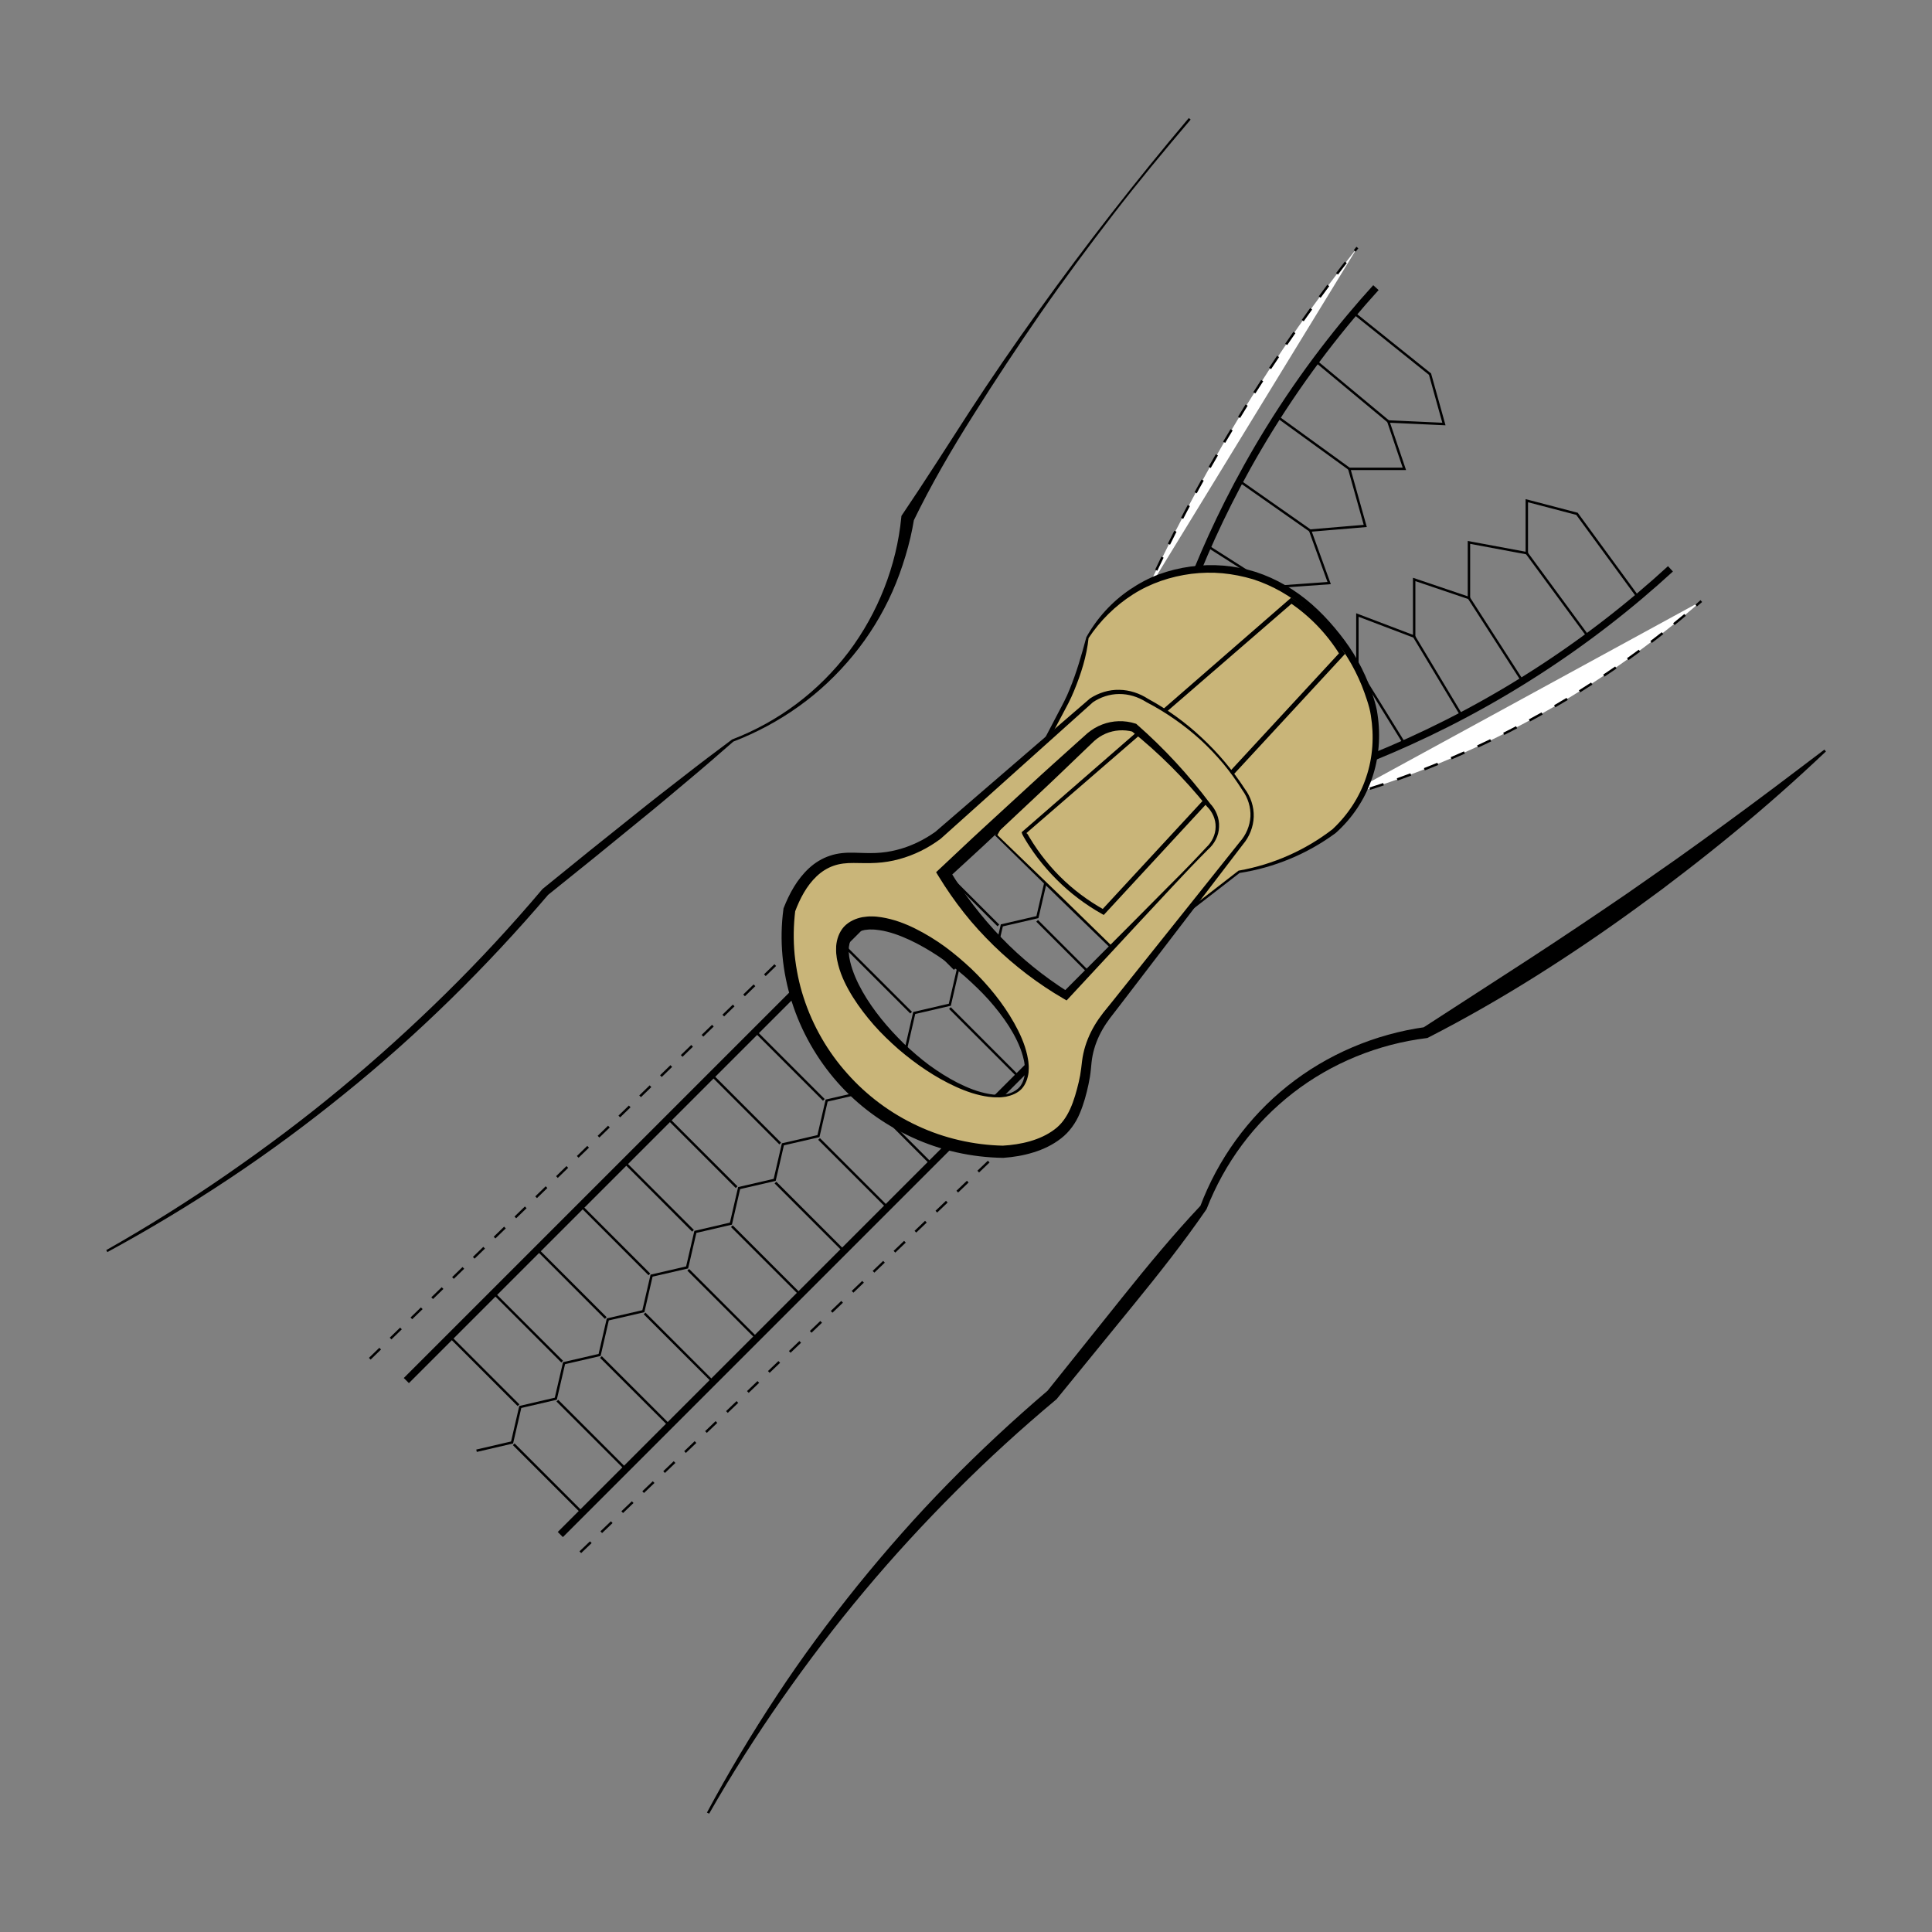 <?xml version="1.0" encoding="utf-8"?>
<!-- Generator: Adobe Illustrator 24.3.0, SVG Export Plug-In . SVG Version: 6.00 Build 0)  -->
<svg version="1.1" xmlns="http://www.w3.org/2000/svg" xmlns:xlink="http://www.w3.org/1999/xlink" x="0px" y="0px"
	 viewBox="0 0 400 400" style="enable-background:new 0 0 400 400;" xml:space="preserve">
<rect x="0" y="0" width="400" height="400" fill="#808080" stroke="none"/>
<style type="text/css">
	.st0{fill:#FFFFFF;stroke:#000000;stroke-miterlimit:10;}
	.st1{fill:#C9B579;}
	.st2{fill:#FFFFFF;}
	.st3{fill:#FFFFFF;stroke:#000000;stroke-width:0.5;stroke-miterlimit:10;}
	.st4{fill:none;stroke:#000000;stroke-width:0.5;stroke-miterlimit:10;}
	.st5{fill:none;stroke:#000000;stroke-width:0.5;stroke-miterlimit:10;stroke-dasharray:0.944,0.944,0.944,0.944;}
	
		.st6{fill:none;stroke:#000000;stroke-width:0.5;stroke-miterlimit:10;stroke-dasharray:0.944,0.944,0.944,0.944,0.944,0.944;}
	.st7{fill:#FFFFFF;stroke:#000000;stroke-width:0.5;stroke-miterlimit:10;stroke-dasharray:3,3,3,3,3,3;}
	.st8{fill:none;stroke:#000000;stroke-width:1.5;stroke-miterlimit:10;}
	.st9{fill:#C9B579;stroke:#000000;stroke-width:0.5;stroke-miterlimit:10;}
	.st10{fill:none;stroke:#000000;stroke-width:0.5;stroke-linejoin:round;stroke-miterlimit:10;}
	.st11{fill:#FFFFFF;stroke:#000000;stroke-width:0.5;stroke-linejoin:round;stroke-miterlimit:10;}
	.st12{fill:#CAB679;}
	.st13{fill:none;stroke:#000000;stroke-width:0.25;stroke-linejoin:round;}
	.st14{fill:none;stroke:#000000;stroke-width:0.25;stroke-linejoin:round;stroke-dasharray:1.003,1.003,1.003,1.003;}
	
		.st15{fill:none;stroke:#000000;stroke-width:0.25;stroke-linejoin:round;stroke-dasharray:1.003,1.003,1.003,1.003,1.003,1.003;}
	.st16{fill:none;stroke:#000000;stroke-width:0.25;stroke-linejoin:round;stroke-dasharray:1.092,1.092,1.092,1.092;}
	.st17{fill:none;stroke:#000000;stroke-width:0.25;stroke-linejoin:round;stroke-dasharray:0.995,0.995,0.995,0.995;}
	
		.st18{fill:none;stroke:#000000;stroke-width:0.25;stroke-linejoin:round;stroke-dasharray:0.995,0.995,0.995,0.995,0.995,0.995;}
	.st19{fill:none;stroke:#000000;stroke-width:0.25;stroke-linejoin:round;stroke-dasharray:0.652,0.652,0.652,0.652;}
	
		.st20{fill:none;stroke:#000000;stroke-width:0.25;stroke-linejoin:round;stroke-dasharray:0.652,0.652,0.652,0.652,0.652,0.652;}
	.st21{fill:none;stroke:#000000;stroke-width:0.25;stroke-linejoin:round;stroke-dasharray:1,1,1,1;}
	
		.st22{fill:none;stroke:#000000;stroke-width:0.25;stroke-linejoin:round;stroke-dasharray:1,1,1,1,1,1;}
	.st23{fill:none;stroke:#000000;stroke-width:0.25;stroke-linejoin:round;stroke-dasharray:1.027,1.027,1.027,1.027;}
	
		.st24{fill:none;stroke:#000000;stroke-width:0.25;stroke-linejoin:round;stroke-dasharray:1.027,1.027,1.027,1.027,1.027,1.027;}
	.st25{fill:none;stroke:#000000;stroke-width:0.25;stroke-linejoin:round;stroke-dasharray:0.984,0.984,0.984,0.984;}
	.st26{fill:none;stroke:#000000;stroke-width:0.25;stroke-linejoin:round;stroke-dasharray:0.984,0.984,0.984,0.984,0.984,0.984;}
	.st27{fill:#CAB679;stroke:#000000;stroke-width:0.5;stroke-linejoin:round;stroke-miterlimit:10;}
	.st28{fill:none;stroke:#000000;stroke-width:0.5;stroke-linejoin:round;}
	.st29{fill:none;stroke:#000000;stroke-width:0.5;stroke-linejoin:round;stroke-dasharray:0.926,0.926,0.926,0.926;}
	
		.st30{fill:none;stroke:#000000;stroke-width:0.5;stroke-linejoin:round;stroke-dasharray:0.926,0.926,0.926,0.926,0.926,0.926;}
	.st31{fill:none;stroke:#000000;stroke-width:0.5;stroke-linejoin:round;stroke-dasharray:0.993,0.993,0.993,0.993;}
	
		.st32{fill:none;stroke:#000000;stroke-width:0.5;stroke-linejoin:round;stroke-dasharray:0.993,0.993,0.993,0.993,0.993,0.993;}
	.st33{fill:#FFFFFF;stroke:#000000;stroke-width:0.25;stroke-miterlimit:10;stroke-dasharray:0.5,0.5,0.5,0.5,0.5,0.5;}
	.st34{fill:none;stroke:#000000;stroke-width:0.25;stroke-linejoin:round;stroke-dasharray:0.727,0.727,0.727,0.727;}
	
		.st35{fill:none;stroke:#000000;stroke-width:0.25;stroke-linejoin:round;stroke-dasharray:0.727,0.727,0.727,0.727,0.727,0.727;}
	.st36{fill:#C9B579;stroke:#000000;stroke-width:3;stroke-linecap:round;stroke-linejoin:round;stroke-miterlimit:10;}
	.st37{fill:#FFFFFF;stroke:#000000;stroke-width:0.75;stroke-linejoin:round;stroke-miterlimit:10;}
	.st38{fill:none;stroke:#000000;stroke-width:0.25;stroke-linejoin:round;stroke-miterlimit:10;}
	
		.st39{fill:none;stroke:#000000;stroke-width:0.25;stroke-linejoin:round;stroke-dasharray:0.506,0.506,0.506,0.506,0.506,0.506;}
	.st40{fill:none;stroke:#000000;stroke-width:0.25;stroke-miterlimit:10;}
	.st41{fill:none;stroke:#000000;stroke-width:0.25;stroke-miterlimit:10;stroke-dasharray:0.465,0.465,0.465,0.465;}
	
		.st42{fill:none;stroke:#000000;stroke-width:0.25;stroke-miterlimit:10;stroke-dasharray:0.465,0.465,0.465,0.465,0.465,0.465;}
	.st43{fill:none;stroke:#000000;stroke-width:0.25;stroke-miterlimit:10;stroke-dasharray:0.41,0.41,0.41,0.41;}
	
		.st44{fill:none;stroke:#000000;stroke-width:0.25;stroke-miterlimit:10;stroke-dasharray:0.41,0.41,0.41,0.41,0.41,0.41;}
	.st45{fill:none;stroke:#000000;stroke-width:0.25;stroke-miterlimit:10;stroke-dasharray:0.459,0.459,0.459,0.459;}
	
		.st46{fill:none;stroke:#000000;stroke-width:0.25;stroke-miterlimit:10;stroke-dasharray:0.459,0.459,0.459,0.459,0.459,0.459;}
	.st47{fill:none;stroke:#000000;stroke-width:0.25;stroke-miterlimit:10;stroke-dasharray:0.43,0.43,0.43,0.43;}
	
		.st48{fill:none;stroke:#000000;stroke-width:0.25;stroke-miterlimit:10;stroke-dasharray:0.43,0.43,0.43,0.43,0.43,0.43;}
	.st49{fill:#FFFFFF;stroke:#FFFFFF;stroke-width:5;stroke-linecap:round;stroke-linejoin:round;stroke-miterlimit:10;}
	.st50{fill:none;stroke:#000000;stroke-miterlimit:10;}
	.st51{fill:none;stroke:#000000;stroke-width:0.5;stroke-miterlimit:10;stroke-dasharray:0.708,0.708,0.708,0.708;}
	
		.st52{fill:none;stroke:#000000;stroke-width:0.5;stroke-miterlimit:10;stroke-dasharray:0.708,0.708,0.708,0.708,0.708,0.708;}
	.st53{fill:none;stroke:#000000;stroke-width:0.5;stroke-miterlimit:10;stroke-dasharray:0.908,0.908,0.908,0.908;}
	
		.st54{fill:none;stroke:#000000;stroke-width:0.5;stroke-miterlimit:10;stroke-dasharray:0.908,0.908,0.908,0.908,0.908,0.908;}
	.st55{fill:none;stroke:#000000;stroke-width:0.5;stroke-miterlimit:10;stroke-dasharray:0.958,0.958,0.958,0.958;}
	
		.st56{fill:none;stroke:#000000;stroke-width:0.5;stroke-miterlimit:10;stroke-dasharray:0.958,0.958,0.958,0.958,0.958,0.958;}
	.st57{fill:none;stroke:#000000;stroke-width:0.5;stroke-miterlimit:10;stroke-dasharray:0.785,0.785,0.785,0.785;}
	.st58{fill:none;stroke:#000000;stroke-width:0.5;stroke-miterlimit:10;stroke-dasharray:0.785,0.785,0.785,0.785,0.785,0.785;}
	.st59{fill:#C9B579;stroke:#000000;stroke-miterlimit:10;}
	.st60{fill:#CAB679;stroke:#000000;stroke-width:0.25;stroke-miterlimit:10;stroke-dasharray:0.5,0.5,0.5,0.5,0.5,0.5;}
</style>
<g id="Full_Restoration">
</g>
<g id="Zippers">
	<g>
		<g>
			<path d="M22,258.82c8.55-4.84,16.88-10.07,24.95-15.65c8.07-5.59,15.94-11.47,23.49-17.74c7.56-6.25,14.84-12.85,21.83-19.72
				c6.99-6.88,13.66-14.09,19.99-21.58l0.05-0.06l0.06-0.05l9.68-7.85l9.74-7.79c3.23-2.61,6.53-5.15,9.81-7.7
				c3.27-2.56,6.59-5.06,9.93-7.55l0,0l0.04-0.03l0.03-0.01c4.76-1.83,9.27-4.32,13.35-7.39c4.07-3.06,7.7-6.7,10.77-10.74
				c3.05-4.06,5.52-8.52,7.36-13.22c1.84-4.7,3.04-9.64,3.52-14.62l0,0l0.03-0.3l0.13-0.2c4.76-7.03,9.28-14.17,13.88-21.27
				c4.61-7.09,9.4-14.06,14.33-20.92c9.84-13.75,20.25-27.07,31.16-39.99l0.38,0.32c-5.47,6.43-10.87,12.93-16.02,19.62
				c-5.15,6.69-10.19,13.47-15,20.41c-4.81,6.94-9.47,13.98-13.96,21.13c-4.51,7.13-8.76,14.43-12.45,22.04l0.17-0.5l0,0
				c-0.42,2.59-1.02,5.15-1.78,7.65c-0.75,2.5-1.64,4.96-2.69,7.34c-2.11,4.76-4.86,9.23-8.15,13.23c-3.28,4-7.07,7.59-11.27,10.58
				c-4.19,3-8.77,5.45-13.58,7.3l0.07-0.04l0,0c-3.13,2.74-6.27,5.46-9.46,8.12c-3.18,2.67-6.36,5.36-9.59,7.97l-9.66,7.88
				l-9.71,7.82l0.11-0.11c-12.8,14.99-26.9,28.9-42.24,41.27c-7.65,6.21-15.58,12.07-23.78,17.53c-8.2,5.45-16.64,10.54-25.29,15.23
				L22,258.82z"/>
		</g>
		<g>
			<path d="M146.36,375.28c4.45-8.29,9.28-16.37,14.47-24.22c5.16-7.87,10.8-15.44,16.7-22.78c5.93-7.32,12.16-14.41,18.77-21.14
				c6.6-6.74,13.51-13.17,20.69-19.29l-0.17,0.17l15.58-19.47c5.2-6.49,10.48-12.9,16.2-18.97l0,0l-0.11,0.19
				c3.65-9.72,9.94-18.46,18.1-24.95c8.15-6.51,18.09-10.73,28.45-12.17l0,0l-0.43,0.14l21.22-13.74c7.06-4.59,14.05-9.28,21-14.03
				l10.36-7.24c3.42-2.45,6.85-4.9,10.25-7.4c6.81-4.97,13.54-10.06,20.28-15.18l0.32,0.38c-6.14,5.82-12.49,11.44-19.03,16.81
				c-3.27,2.69-6.58,5.34-9.93,7.92l-5.05,3.86l-5.13,3.76c-6.85,4.99-13.87,9.75-21.05,14.26c-7.18,4.5-14.54,8.73-22.08,12.59
				l-0.23,0.12l-0.2,0.03l0,0c-9.97,1.23-19.64,5.15-27.61,11.33c-3.98,3.09-7.57,6.71-10.58,10.77c-3.02,4.06-5.48,8.53-7.32,13.24
				l-0.03,0.07l-0.08,0.12l0,0c-4.73,6.87-9.89,13.38-15.14,19.82l-15.76,19.32l-0.08,0.1l-0.09,0.07
				c-7.18,6-14.1,12.31-20.71,18.94c-6.62,6.62-12.97,13.51-18.98,20.7c-6.02,7.18-11.69,14.65-17.07,22.33
				c-5.38,7.68-10.41,15.61-15.07,23.76L146.36,375.28z"/>
		</g>
		<line class="st7" x1="76.56" y1="281.31" x2="176.11" y2="184.67"/>
		<line class="st7" x1="120.15" y1="321.37" x2="216.06" y2="229.63"/>
		<path class="st7" d="M277.86,165.05c10.09-2.91,21.99-7.23,34.74-13.75c16.92-8.65,30.05-18.48,39.64-26.85"/>
		<path class="st7" d="M236.84,123.49c5.17-11.32,11.57-23.74,19.5-36.76c8.26-13.58,16.71-25.39,24.69-35.48"/>
		<line class="st8" x1="84.13" y1="285.83" x2="201.98" y2="167.99"/>
		<g>
			<polyline class="st4" points="98.66,300.36 106.02,298.65 107.72,291.3 115.07,289.59 116.78,282.23 124.14,280.53 
				125.84,273.17 133.2,271.47 134.9,264.11 142.26,262.41 143.97,255.05 151.33,253.34 153.03,245.98 160.39,244.28 162.09,236.92 
				169.45,235.22 171.15,227.86 178.51,226.16 180.22,218.8 187.58,217.09 189.28,209.73 196.65,208.02 198.35,200.66 
				205.71,198.96 207.42,191.59 214.79,189.88 216.5,182.51 			"/>
		</g>
		<line class="st8" x1="116.01" y1="317.71" x2="233.85" y2="199.86"/>
		<line class="st4" x1="107.36" y1="290.94" x2="93.19" y2="276.77"/>
		<line class="st4" x1="116.39" y1="281.91" x2="102.22" y2="267.74"/>
		<line class="st4" x1="125.42" y1="272.88" x2="111.26" y2="258.71"/>
		<line class="st4" x1="134.45" y1="263.85" x2="120.29" y2="249.68"/>
		<line class="st4" x1="143.48" y1="254.82" x2="129.32" y2="240.65"/>
		<line class="st4" x1="152.51" y1="245.79" x2="138.35" y2="231.62"/>
		<line class="st4" x1="161.54" y1="236.76" x2="147.38" y2="222.59"/>
		<line class="st4" x1="170.57" y1="227.72" x2="156.41" y2="213.56"/>
		<line class="st4" x1="179.61" y1="218.69" x2="165.44" y2="204.53"/>
		<line class="st4" x1="188.64" y1="209.66" x2="174.47" y2="195.5"/>
		<line class="st4" x1="197.67" y1="200.63" x2="183.5" y2="186.47"/>
		<line class="st4" x1="206.7" y1="191.6" x2="192.53" y2="177.44"/>
		<line class="st4" x1="120.53" y1="313.19" x2="106.36" y2="299.02"/>
		<line class="st4" x1="129.56" y1="304.16" x2="115.39" y2="289.99"/>
		<line class="st4" x1="138.59" y1="295.12" x2="124.42" y2="280.96"/>
		<line class="st4" x1="147.62" y1="286.09" x2="133.45" y2="271.93"/>
		<line class="st4" x1="156.65" y1="277.06" x2="142.49" y2="262.9"/>
		<line class="st4" x1="165.68" y1="268.03" x2="151.52" y2="253.87"/>
		<line class="st4" x1="174.71" y1="259" x2="160.55" y2="244.84"/>
		<line class="st4" x1="183.74" y1="249.97" x2="169.58" y2="235.81"/>
		<line class="st4" x1="192.77" y1="240.94" x2="178.61" y2="226.77"/>
		<line class="st4" x1="201.8" y1="231.91" x2="187.64" y2="217.74"/>
		<line class="st4" x1="210.83" y1="222.88" x2="196.67" y2="208.71"/>
		<line class="st4" x1="219.87" y1="213.85" x2="205.7" y2="199.68"/>
		<line class="st4" x1="228.9" y1="204.82" x2="214.73" y2="190.65"/>
		<path class="st8" d="M284.55,156.63c9.3-3.8,20.12-9.01,31.57-16.2c12.15-7.62,22.01-15.58,29.73-22.66"/>
		<path class="st8" d="M248.03,117.77c3.54-8.59,8.3-18.42,14.71-28.81c7.41-12,15.18-21.76,22.13-29.41"/>
		<path class="st4" d="M339.14,123.66c-6.49,5.46-14.15,11.21-23.03,16.77c-8.99,5.63-17.57,10.07-25.34,13.54l-9.74-15.73v-10.91
			l11.76,4.47v-11.83l11.34,3.84v-11.51l11.98,2.23v-10.87l10.39,2.72L339.14,123.66z"/>
		<line class="st4" x1="292.79" y1="131.8" x2="302.63" y2="148.19"/>
		<line class="st4" x1="304.13" y1="123.81" x2="315.2" y2="141.01"/>
		<line class="st4" x1="316.11" y1="114.54" x2="328.8" y2="131.8"/>
		<path class="st4" d="M290.76,97.07h-11.41l3.31,11.82l-11.41,0.96l3.94,10.87l-11.82,0.85l-13.35-8.5
			c3.29-7.41,7.44-15.58,12.71-24.1c5.81-9.43,11.84-17.47,17.54-24.18l15.8,12.67l2.88,10.33l-11.51-0.53L290.76,97.07z"/>
		<line class="st4" x1="271.25" y1="109.85" x2="256.62" y2="99.59"/>
		<line class="st4" x1="279.35" y1="97.07" x2="264.44" y2="86.26"/>
		<line class="st4" x1="287.45" y1="87.26" x2="272.38" y2="74.73"/>
		<g>
			<path class="st1" d="M206.25,172.93c4.76-9.02,9.52-18.04,14.28-27.07c0.78-1.48,1.84-3.85,2.88-7.03
				c0.92-2.83,1.44-5.22,1.73-6.81c1.41-2.32,5.21-7.9,12.55-11.41c1.38-0.66,8.53-3.95,17.8-2.45
				c11.84,1.92,18.63,10.31,21.1,13.32c4.69,5.72,6.73,11.54,7.67,15.13c0.55,2.58,1.59,9.24-1.6,16.52
				c-1.9,4.34-4.59,7.25-6.41,8.92c-2.2,1.66-5.17,3.59-8.94,5.25c-4.13,1.82-7.88,2.72-10.76,3.2
				c-7.89,6.11-15.77,12.22-23.66,18.33L206.25,172.93z"/>
			<path d="M206.01,172.97c3.4-6.69,6.86-13.44,10.36-20.19l2.65-5.06c0.9-1.7,1.78-3.33,2.46-5.06c1.42-3.46,2.45-7.05,3.42-10.68
				l0,0l0.01-0.05l0.02-0.03c2.17-3.89,5.26-7.31,9-9.84c1.86-1.26,3.87-2.35,5.99-3.14c2.12-0.78,4.33-1.32,6.57-1.62
				c4.48-0.63,9.11-0.26,13.44,1.1c4.32,1.4,8.3,3.75,11.68,6.72c1.69,1.49,3.26,3.12,4.69,4.83c1.43,1.69,2.8,3.52,3.98,5.43
				c1.17,1.92,2.18,3.94,3.02,6.02c0.42,1.04,0.8,2.1,1.12,3.18c0.33,1.05,0.64,2.21,0.78,3.32c0.67,4.47,0.32,9.11-1.19,13.38
				c-1.47,4.27-4.07,8.14-7.42,11.14l-0.02,0.02l-0.01,0.01c-5.86,4.34-12.77,7.2-19.94,8.29l-0.03,0l0.11-0.05l-23.64,18.31
				l-0.02,0.02l-0.17,0.13l-0.16-0.15l-13.41-12.99L206.01,172.97z M206.5,172.89l13.33,12.85l13.23,12.9l-0.33-0.02l0.02-0.02
				l23.64-18.31l0.05-0.04l0.06-0.01l0.03,0c7.06-1.25,13.78-4.23,19.41-8.6l-0.04,0.03c3.16-2.96,5.61-6.68,6.96-10.78
				c1.39-4.09,1.65-8.52,0.96-12.77c-0.16-1.08-0.44-2.06-0.78-3.11c-0.33-1.03-0.7-2.05-1.1-3.06c-0.82-2.01-1.8-3.95-2.94-5.79
				c-1.14-1.85-2.44-3.56-3.87-5.23c-1.4-1.67-2.91-3.23-4.55-4.64c-3.26-2.84-7.05-5.04-11.15-6.36c-2.06-0.61-4.17-1.04-6.31-1.24
				c-2.14-0.2-4.3-0.15-6.44,0.11c-4.28,0.55-8.45,1.93-12.1,4.26c-3.65,2.32-6.82,5.43-9.23,9.09l0.03-0.08l0,0
				c-0.39,3.79-1.56,7.45-3.01,10.96c-0.71,1.77-1.64,3.46-2.51,5.09l-2.63,4.95C213.72,159.66,210.14,166.25,206.5,172.89z"/>
		</g>
		<g>
			<path class="st1" d="M212.01,172.4c18.45-16.01,36.91-32.02,55.36-48.03c1.56,1.05,3.35,2.44,5.17,4.24
				c2.41,2.38,4.13,4.76,5.33,6.71c-16.48,17.83-32.96,35.66-49.44,53.49c-2.35-1.31-5.21-3.2-8.1-5.86
				C216.24,179.19,213.63,175.29,212.01,172.4z"/>
			<path d="M211.52,172.31l55.52-48.32l0.29-0.25l0.32,0.21c4.28,2.89,7.94,6.7,10.64,11.1l0.2,0.32l-0.26,0.28l-49.44,53.49l0,0
				l-0.27,0.29l-0.34-0.19c-3.46-1.94-6.65-4.35-9.44-7.16c-1.4-1.4-2.71-2.9-3.91-4.47c-0.6-0.79-1.17-1.6-1.71-2.43
				c-0.27-0.41-0.54-0.83-0.79-1.26l-0.38-0.64C211.8,173.07,211.6,172.63,211.52,172.31z M212.5,172.49c0.16,0.11,0.2,0.1,0.3,0.3
				l0.37,0.63c0.25,0.41,0.51,0.83,0.77,1.23c0.53,0.81,1.08,1.61,1.66,2.38c1.17,1.54,2.43,3.02,3.8,4.39
				c2.74,2.74,5.87,5.08,9.25,6.96l-0.61,0.1l0,0l49.44-53.49l-0.06,0.6c-2.63-4.28-6.18-7.99-10.35-10.8l0.61-0.04L212.5,172.49z"
				/>
		</g>
		<g>
			<path class="st1" d="M249.92,175.67c-9.74,10.13-19.49,20.27-29.25,30.4c-4.27-2.59-9.68-6.45-15.05-12.04
				c-4.55-4.72-7.81-9.37-10.13-13.21c10.05-9.34,20.11-18.68,30.16-28.02c0.69-0.64,2.49-2.1,5.22-2.45
				c1.7-0.23,3.11,0.06,3.94,0.31c2.63,2.2,5.45,4.8,8.31,7.79c2.72,2.83,5.06,5.61,7.07,8.2c0.31,0.31,1.8,1.84,1.85,4.26
				C252.12,173.71,250.19,175.44,249.92,175.67z M257.47,163.45c-1.83-2.87-4.46-6.39-8.16-9.92c-4.28-4.08-8.54-6.79-11.82-8.53
				c-0.8-0.51-3.37-2.05-6.82-1.7c-2.23,0.23-3.86,1.15-4.7,1.7c-10.58,9.32-21.16,18.62-31.75,27.92c-1.64,1.2-4.39,2.93-8.1,3.94
				c-6.59,1.8-10.12-0.3-14.6,1.6c-2.39,1.01-5.61,3.42-8.09,9.9c-0.39,3.04-0.54,6.74,0,10.87c1.54,12.06,7.78,20.22,10.44,23.34
				c7.24,8.46,15.74,12.06,20.13,13.53c5.47,1.83,10.3,2.28,13.65,2.34c2.34-0.14,10.29-0.88,13.85-6.4
				c1.59-2.45,2.45-6.11,2.77-7.45c0.81-3.43,0.49-4.52,1.18-7.14c0.54-2.07,1.69-4.96,4.42-8.18c9.2-11.77,18.41-23.54,27.61-35.31
				c0.49-0.64,1.64-2.39,1.75-4.9C259.34,166.13,257.92,164.06,257.47,163.45z M211.3,225.26c-3.84,4.21-14.92,0.35-24.75-8.63
				c-9.82-8.96-14.67-19.65-10.84-23.85c3.84-4.21,14.92-0.35,24.75,8.63C210.29,210.37,215.13,221.05,211.3,225.26z"/>
			<g>
				<g>
					<path d="M250.11,175.88c-2.48,2.49-4.91,5.03-7.3,7.61l-7.19,7.71l-14.34,15.45l-0.45,0.48l-0.6-0.35
						c-5.25-3.04-10.13-6.76-14.5-11.01c-2.17-2.13-4.25-4.37-6.14-6.78c-1.89-2.39-3.64-4.91-5.23-7.51l-0.55-0.9l0.78-0.73
						c3.11-2.9,6.18-5.84,9.32-8.71l9.39-8.63c3.12-2.89,6.3-5.72,9.45-8.56l2.4-2.15c0.91-0.76,1.92-1.37,3.02-1.79
						c2.2-0.86,4.67-0.92,6.88-0.21l0.19,0.06l0.12,0.11c5.62,4.93,10.71,10.44,15.18,16.39l-0.04-0.04c1.25,1.3,2,3.1,1.89,4.91
						C252.34,173.04,251.42,174.74,250.11,175.88z M249.72,175.47c1.2-1.11,1.95-2.67,1.96-4.26c0.04-1.59-0.67-3.15-1.8-4.24
						l-0.02-0.02l-0.02-0.03c-4.62-5.76-9.87-10.99-15.6-15.59l0.32,0.17c-1.86-0.51-3.88-0.36-5.62,0.38
						c-0.87,0.37-1.69,0.9-2.39,1.53l-2.28,2.18c-3.07,2.94-6.12,5.9-9.23,8.8l-9.3,8.73c-3.09,2.92-6.25,5.76-9.37,8.65l0.23-1.63
						c1.51,2.53,3.17,4.98,4.97,7.31c1.81,2.33,3.72,4.59,5.78,6.71c4.1,4.26,8.74,7.99,13.75,11.18l-1.04,0.14l14.9-14.95
						l7.43-7.49C244.88,180.58,247.32,178.05,249.72,175.47z"/>
				</g>
				<g>
					<path d="M257.23,163.61c-1.23-1.95-2.55-3.79-4.01-5.55c-1.47-1.74-3.05-3.4-4.73-4.94c-3.38-3.06-7.16-5.68-11.19-7.78
						l-0.01-0.01l-0.02-0.01c-1.66-1.05-3.61-1.65-5.56-1.63c-1.95,0-3.87,0.64-5.48,1.73l0.06-0.04l-31.48,28.23l-0.02,0.02
						l-0.04,0.03c-2.55,1.91-5.46,3.37-8.56,4.21c-1.55,0.43-3.16,0.69-4.76,0.78c-1.6,0.1-3.19,0.03-4.68,0.02
						c-1.5-0.01-2.89,0.12-4.19,0.59c-1.3,0.45-2.48,1.21-3.5,2.18c-2.05,1.94-3.45,4.6-4.48,7.37l0.07-0.28
						c-0.37,3.03-0.42,6.09-0.13,9.11c0.32,3.03,0.92,6.03,1.87,8.92c1.87,5.79,4.98,11.2,9.04,15.72
						c4.03,4.55,9.02,8.26,14.56,10.82c5.52,2.58,11.59,3.96,17.69,4.1l-0.1,0c3.81-0.22,7.74-1.12,10.69-3.32
						c2.97-2.15,4.15-6.02,5.07-9.84c0.23-0.95,0.39-1.89,0.51-2.86c0.12-0.97,0.21-2.03,0.45-3.08c0.45-2.08,1.28-4.06,2.35-5.86
						c0.54-0.9,1.14-1.76,1.78-2.58c0.66-0.81,1.29-1.57,1.91-2.36l3.76-4.71l15.06-18.85l7.53-9.43c1.31-1.48,2.08-3.31,2.2-5.26
						C258.98,167.16,258.39,165.2,257.23,163.61z M257.7,163.29c1.24,1.64,1.94,3.74,1.87,5.83c-0.07,2.09-0.91,4.16-2.24,5.72
						l-7.33,9.59l-14.67,19.18l-3.67,4.79c-0.6,0.8-1.24,1.6-1.83,2.37c-0.58,0.77-1.12,1.58-1.6,2.42
						c-0.95,1.67-1.65,3.47-2.02,5.34c-0.19,0.92-0.26,1.87-0.36,2.9c-0.1,1.03-0.27,2.08-0.49,3.09c-0.43,2-0.97,4.01-1.79,5.96
						c-0.8,1.96-2.16,3.89-3.9,5.22c-1.73,1.35-3.71,2.28-5.74,2.9c-2.03,0.63-4.11,0.97-6.2,1.12l-0.04,0l-0.06,0
						c-6.44-0.1-12.88-1.52-18.74-4.22c-5.86-2.67-11.21-6.55-15.49-11.4c-4.28-4.84-7.53-10.57-9.48-16.73
						c-1.95-6.15-2.59-12.74-1.72-19.14l0.02-0.16l0.05-0.13c1.17-2.95,2.74-5.89,5.22-8.18c1.23-1.14,2.72-2.06,4.34-2.59
						c1.62-0.56,3.36-0.67,4.93-0.63c1.59,0.03,3.08,0.13,4.56,0.06c1.47-0.06,2.93-0.27,4.36-0.64c2.86-0.72,5.58-2.03,8-3.76
						l-0.06,0.05l32.02-27.61l0.03-0.03l0.03-0.02c1.78-1.16,3.9-1.82,6.03-1.77c2.13,0.03,4.21,0.72,5.97,1.87l-0.03-0.02
						c4.05,2.21,7.82,4.93,11.17,8.09C252.2,155.89,255.2,159.45,257.7,163.29z"/>
					<path d="M211.51,225.45c-0.88,0.91-2.07,1.36-3.24,1.61c-0.6,0.09-1.2,0.17-1.79,0.13c-0.6,0.03-1.19-0.05-1.79-0.11
						c-2.37-0.31-4.64-1.1-6.8-2.08c-4.32-1.97-8.26-4.69-11.87-7.77c-1.78-1.57-3.51-3.22-5.09-5.01c-1.57-1.8-3.04-3.7-4.33-5.75
						c-1.28-2.05-2.41-4.24-3.05-6.7c-0.14-0.62-0.31-1.23-0.36-1.89c-0.11-0.64-0.09-1.32-0.07-2c0.11-1.36,0.57-2.83,1.6-4
						c1.06-1.13,2.48-1.73,3.83-1.99c0.68-0.1,1.36-0.19,2.01-0.15c0.67-0.02,1.3,0.09,1.93,0.17c2.52,0.4,4.83,1.27,7.01,2.35
						c2.17,1.08,4.23,2.35,6.17,3.76c1.93,1.42,3.75,2.98,5.49,4.61c3.43,3.31,6.48,7.03,8.82,11.19c1.16,2.08,2.17,4.27,2.69,6.63
						c0.11,0.59,0.25,1.18,0.28,1.79c0.08,0.6,0.04,1.22,0,1.83C212.79,223.29,212.36,224.52,211.51,225.45z M211.09,225.07
						c0.71-0.86,1.03-1.95,1.11-3.05c0.01-0.56,0.02-1.12-0.08-1.68c-0.05-0.56-0.21-1.11-0.34-1.66c-0.6-2.2-1.67-4.27-2.89-6.21
						c-1.24-1.94-2.67-3.75-4.2-5.48c-1.54-1.71-3.22-3.3-4.93-4.83c-3.48-3-7.31-5.61-11.39-7.54c-2.04-0.94-4.16-1.73-6.29-2.04
						c-0.53-0.06-1.06-0.15-1.56-0.13c-0.52-0.04-1.01,0.03-1.49,0.09c-0.94,0.18-1.75,0.54-2.33,1.13
						c-0.54,0.62-0.83,1.46-0.95,2.42c-0.03,0.49-0.06,0.98,0.02,1.5c0.02,0.51,0.15,1.04,0.26,1.56c0.5,2.09,1.43,4.17,2.54,6.14
						c2.25,3.95,5.24,7.51,8.53,10.74c1.68,1.59,3.43,3.11,5.28,4.49c1.87,1.36,3.83,2.61,5.89,3.66c2.06,1.04,4.23,1.91,6.5,2.31
						c1.13,0.2,2.29,0.27,3.41,0.08C209.29,226.38,210.34,225.88,211.09,225.07z"/>
				</g>
			</g>
		</g>
	</g>
</g>
<g id="PipingAndEdging">
</g>
<g id="MajorColorChange">
</g>
<g id="WaterProofing">
</g>
<g id="StrapBeltBuckle">
</g>
<g id="HardwareGoldplating">
</g>
<g id="MinorColorChange">
</g>
<g id="BagConditioningProtectLeather">
</g>
<g id="Lining">
	<g id="Layer_25">
	</g>
	<g id="Layer_25_copy">
	</g>
</g>
<g id="Cleaning_and_Refresh">
</g>
<g id="Handbag_Strap">
	<g id="Layer_21">
	</g>
	<g id="Layer_20">
	</g>
	<g id="Layer_19">
	</g>
	<g id="Layer_10">
	</g>
	<g id="Layer_11">
	</g>
	<g id="Layer_12">
	</g>
	<g id="Layer_13">
		<g id="Layer_14">
		</g>
		<g id="Layer_15">
		</g>
		<g id="Layer_14_copy">
		</g>
	</g>
	<g id="Layer_18_copy">
	</g>
	<g id="Layer_9">
	</g>
</g>
</svg>

